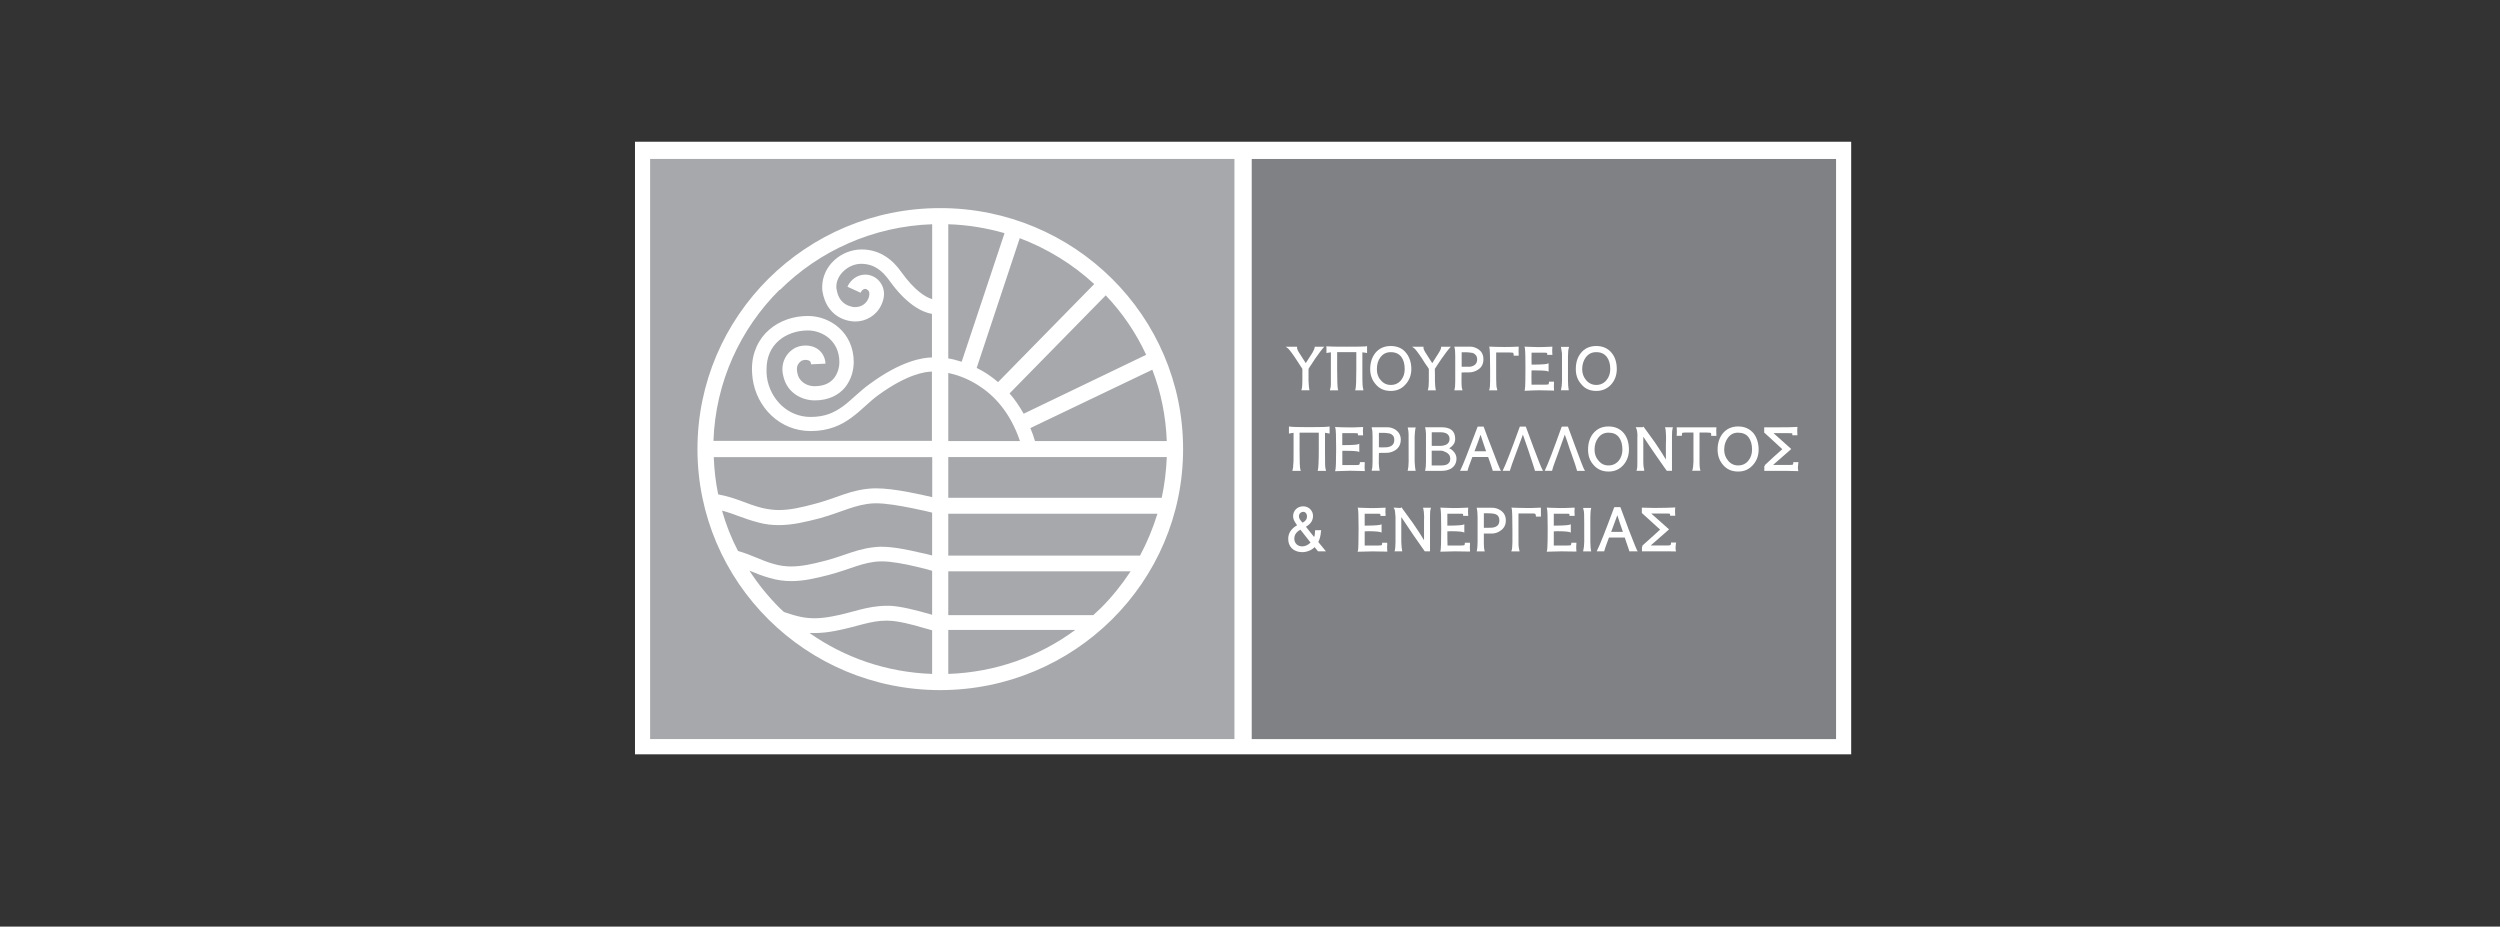 <?xml version="1.0" encoding="UTF-8"?>
<svg xmlns="http://www.w3.org/2000/svg" xmlns:xlink="http://www.w3.org/1999/xlink" id="Layer_1" version="1.1" viewBox="0 0 463 171.61">
  <rect x="0" y="0" width="463" height="171.61" fill="#333333" stroke="none"/>
  <defs>
    <style>
      .st0 {
        fill: none;
      }

      .st1 {
        fill: #808184;
      }

      .st2 {
        fill: #fff;
      }

      .st3 {
        fill: #a6a8ab;
      }

      .st4 {
        clip-path: url(#clippath);
      }
    </style>
    <clipPath id="clippath">
      <rect class="st0" x="120.4" y="29.44" width="108.22" height="107.44"></rect>
    </clipPath>
  </defs>
  <rect class="st2" x="117.6" y="26.25" width="225.24" height="113.45"></rect>
  <g>
    <g>
      <rect class="st1" x="231.82" y="29.44" width="108.22" height="107.44"></rect>
      <g>
        <path class="st2" d="M239.84,66.23c.22.37.46.72.71,1.09.21.34.45.67.65.99v2.21c0,.73-.04,1.25-.13,1.55l-.06.21h1.52l-.06-.2c-.04-.29-.1-.76-.13-1.56v-2.21c.19-.32.38-.62.6-.92.22-.31.4-.63.61-.94.76-1.07,1.21-1.68,1.45-1.96l.27-.28h-1.78l-.02.15c0,.13-.09.42-.39.94l-1.25,1.95-1.26-1.97c-.34-.54-.36-.81-.36-.89l.02-.18h-2.12l.42.31c.07.06.39.34,1.32,1.72Z"></path>
        <path class="st2" d="M257.58,72.4c1.12,0,2.01-.39,2.75-1.23.68-.76,1.05-1.72,1.05-2.81,0-1.19-.32-2.17-.94-2.97-.67-.87-1.65-1.31-2.87-1.31s-2.17.44-2.88,1.31c-.61.8-.93,1.78-.93,2.97,0,1.11.35,2.06,1.02,2.81.69.84,1.63,1.23,2.79,1.23ZM257.58,65.22c.85,0,1.49.29,1.95.88.42.58.62,1.31.62,2.26,0,.8-.22,1.49-.67,2.05-.48.58-1.11.88-1.9.88s-1.4-.31-1.88-.91c-.51-.55-.7-1.23-.7-2.01,0-.85.19-1.59.64-2.18.49-.67,1.13-.97,1.94-.97Z"></path>
        <path class="st2" d="M275.83,72.09l-.06.2h1.52l-.02-.2c-.1-.26-.15-.58-.15-.94-.03-.37-.03-1.28-.03-2.77v-3.1h2.51c.5,0,.63.06.63.06.02.03.09.14.11.37v.16h.92v-.16c-.02-.56-.04-1,0-1.34v-.17s-.14,0-.14,0c-1.16.06-1.95.07-2.6.06-1.1,0-2.01-.03-2.5-.06h-.23l.06.21c.07.25.12,1.61.12,3.98v2.23c0,.75-.05,1.21-.12,1.48Z"></path>
        <path class="st2" d="M244.67,98.37v-.18h-1.12v.17c-.04.5-.04.79-.18,1.09l-1.51-1.89c.9-.55,1.31-1.16,1.31-2.03,0-.97-.81-1.76-1.81-1.76-1.09,0-1.88.79-1.88,1.84,0,.6.29,1.02.74,1.67-1.07.61-1.62,1.44-1.64,2.44-.03.71.2,1.36.65,1.81.46.46,1.12.73,1.95.73s1.75-.36,2.29-.93l.63.78h1.47l-1.42-1.73c.28-.54.44-1.19.5-2.01ZM241.35,94.79c.52,0,.71.5.71.83,0,.51-.28.92-.83,1.18-.46-.52-.67-.74-.67-1.21,0-.43.36-.79.78-.79ZM240.84,98.1l1.87,2.38c-.38.41-.98.71-1.53.71-.81,0-1.41-.51-1.47-1.31-.04-.77.32-1.34,1.12-1.78Z"></path>
        <path class="st2" d="M303.24,80.82v4.62c0,.8,0,1.26-.11,1.54l-.05.21h1.42v-.21c-.08-.26-.16-.75-.16-1.54v-4.56c.41.61,1.1,1.66,2.24,3.31.49.69,1.01,1.43,1.6,2.29l.51.71h.96v-6.38h0c0-.76.04-1.22.11-1.46l.07-.22h-1.48l.07.22c.08.29.1.77.13,1.47v.59c-.03.37-.03.97-.03,1.76v1.94c-.38-.68-1.07-1.75-2.01-3.15-.56-.77-1.21-1.66-2.01-2.77l-.17-.2-.09.13h-1.31l.11.24c.11.2.21.69.22,1.45Z"></path>
        <path class="st2" d="M263.92,79.14l.05.18c.06.27.11.62.12,1.02v5.13c0,.73-.04,1.23-.12,1.54l-.05.19h3.09c.67,0,1.22-.14,1.71-.41.68-.43,1.02-1.05,1.02-1.88,0-.51-.23-1.01-.64-1.41-.21-.22-.47-.39-.71-.48.23-.15.44-.28.61-.49.35-.34.5-.76.5-1.26,0-1.42-.84-2.14-2.5-2.14h-3.09ZM267.73,82.39c-.26.1-.55.18-.82.18h-1.75v-2.51h1.75c.29,0,.59.05.86.16.45.2.69.56.69,1.07s-.23.89-.72,1.11ZM265.16,83.46h1.68c.28,0,.59.11.93.28.53.26.81.64.82,1.18,0,.39-.1.66-.31.87-.25.28-.7.41-1.34.41h-1.79v-2.74Z"></path>
        <path class="st2" d="M289.08,72.28h1.45l-.02-.2c-.06-.29-.11-.76-.12-1.56v-4.52c.01-.81.06-1.28.15-1.56l.05-.2h-1.5l.03.2c.06.28.09.58.16.98.01.4.01,2.07.01,5.11-.01.73-.09,1.25-.17,1.55l-.03.21Z"></path>
        <path class="st2" d="M295.63,72.4c1.1,0,2.04-.39,2.79-1.23.66-.76,1.01-1.72,1.01-2.81,0-1.19-.29-2.17-.92-2.97-.69-.87-1.66-1.31-2.88-1.31s-2.17.44-2.86,1.31c-.64.8-.93,1.78-.93,2.97,0,1.11.33,2.06,1.03,2.81.66.84,1.62,1.23,2.76,1.23ZM295.62,65.22c.88,0,1.49.29,1.96.88.43.58.64,1.31.64,2.26,0,.8-.24,1.49-.7,2.05-.48.58-1.12.88-1.89.88s-1.4-.31-1.9-.91c-.46-.55-.71-1.23-.71-2.01,0-.85.24-1.59.66-2.18.52-.67,1.13-.97,1.93-.97Z"></path>
        <path class="st2" d="M269.39,72.08l-.05.21h1.51l-.04-.21c-.1-.26-.14-.67-.14-1.25,0-1.07,0-1.4.01-1.62,0-.08,0-.13.01-.23.5-.01,1.33-.01,1.58-.02.54-.04,1.04-.21,1.5-.53.64-.4.96-1.06.96-1.89s-.32-1.47-1-1.89c-.48-.3-.94-.45-1.46-.45h-2.93l.05.21c.08.27.12.76.12,1.6v4.56c0,.75-.04,1.24-.12,1.49ZM272.25,65.3c.13,0,.26.03.42.05.25.07.42.17.58.35.2.18.32.49.32.85,0,.8-.46,1.23-1.32,1.37-.05,0-.27,0-1.02,0h-.53v-2.68c.82,0,1.33,0,1.56.05Z"></path>
        <path class="st2" d="M262.14,79.36l.06-.19h-1.5l.05.19c.07.29.1.59.12.99.01.36.01,2.04.01,5.09-.01.73-.06,1.26-.14,1.54l-.05.21h1.5l-.05-.21c-.06-.28-.11-.78-.15-1.54v-4.55c.04-.77.08-1.25.15-1.54Z"></path>
        <path class="st2" d="M242.5,79.11c-2.09,0-3.25-.04-3.59-.1l-.2-.03v1.32l.2-.04c.19-.05.38-.07.66-.11v3.15c0,1.48,0,2.38-.06,2.75,0,.37-.03.67-.12.96l-.04.19h1.56l-.07-.19c-.12-.37-.16-1.59-.16-3.71v-3.17h3.56v3.17c0,2.12-.07,3.34-.16,3.71l-.06.19h1.57l-.05-.19c-.08-.28-.13-.59-.13-.96-.02-.38-.02-1.27-.02-2.75v-3.15c.23.03.45.06.67.11l.18.04v-1.32l-.18.03c-.39.06-1.47.1-3.55.1Z"></path>
        <path class="st2" d="M263.25,66.23c.2.37.47.7.69,1.09.25.33.47.67.68,1v2.21c0,.73-.05,1.25-.13,1.55l-.08.21h1.53l-.06-.2c-.06-.29-.11-.76-.13-1.56v-1.12c0-.36,0-.72-.02-1.09.21-.29.42-.62.6-.92.21-.31.43-.62.63-.94.76-1.07,1.21-1.68,1.47-1.96l.26-.28h-1.8v.15c0,.13-.08.42-.41.94l-1.23,1.95-1.26-1.97c-.32-.54-.38-.81-.38-.89l.06-.18h-2.15l.43.31c.08.06.41.39,1.31,1.72Z"></path>
        <path class="st2" d="M282.32,72.37h.21c1.15-.06,2-.09,2.52-.09.86,0,1.68.03,2.58.05l.2.03-.03-.19c-.03-.28-.03-.71,0-1.31v-.18s-.93,0-.93,0v.14c-.02.21-.06.31-.06.34,0,0-.09.08-.7.08h-2.47c-.02-.95-.02-1.82,0-2.64h.63c1.52,0,2.08.07,2.27.13l.26.09v-1.55l-.26.1c-.13.05-.68.16-2.89.16-.02-.79-.02-1.51,0-2.22h2.14c.5,0,.65.03.69.05.01,0,.04.04.04.04v.03h.02v.29h.97l-.02-.18c-.03-.46-.03-.88,0-1.14l.02-.19h-.2c-1.16.07-1.95.07-2.57.07-.89-.02-1.65-.05-2.2-.07l-.21-.02.07.22c.11.39.11,2.89.11,3.7,0,.91,0,3.68-.11,4.07l-.07.21Z"></path>
        <path class="st2" d="M294.65,94.26l.05-.19h-1.51l.04.19c.09.27.15.58.15.98.02.38.02,2.05.02,5.12-.02.72-.08,1.23-.17,1.55l-.04.21h1.51l-.06-.21c-.06-.29-.08-.8-.11-1.57v-4.53c.02-.8.04-1.24.12-1.55Z"></path>
        <path class="st2" d="M301.5,97.7c-.38-1.01-.85-2.23-1.37-3.68l-.04-.1h-1.09l-.07.09c-1.64,4.43-2.69,7.06-3.11,7.85l-.11.25h1.38l.04-.13c.06-.23.25-.83.85-2.43h2.92c.49,1.42.76,2.18.83,2.43v.13h1.59l-.17-.25c-.08-.17-.42-.95-1.66-4.16ZM300.56,98.5h-2.17c.54-1.47.9-2.44,1.14-3.08.31,1,.66,2.03,1.03,3.08Z"></path>
        <path class="st2" d="M300.68,86.09c.66-.78,1-1.74,1-2.84,0-1.17-.29-2.18-.9-2.97-.7-.85-1.64-1.3-2.88-1.3s-2.14.45-2.85,1.3c-.63.79-.94,1.8-.94,2.97s.32,2.09,1,2.84c.71.84,1.65,1.24,2.79,1.24s2.04-.4,2.78-1.24ZM297.89,80.13c.87,0,1.51.28,1.95.87.41.56.63,1.31.63,2.24,0,.82-.22,1.51-.67,2.07-.49.58-1.12.89-1.91.89s-1.38-.31-1.86-.91c-.5-.56-.72-1.24-.72-2.01,0-.84.21-1.56.66-2.17.49-.66,1.1-.98,1.92-.98Z"></path>
        <path class="st2" d="M293.4,86.96c-.16-.27-.71-1.69-1.63-4.19-.39-1.02-.82-2.27-1.35-3.65l-.05-.11h-1.09l-.09.11c-1.57,4.4-2.6,7.05-3.01,7.84l-.09.23h1.35l.04-.12c.05-.37.55-1.69,1.06-3.07.61-1.65,1-2.82,1.26-3.51.33.86.62,1.76.9,2.63l.31.86c.58,1.58.93,2.72,1.03,3.1l.02.12h1.48l-.13-.23Z"></path>
        <path class="st2" d="M317.88,79.14h-7.37l.02.18c.03.29.03.71,0,1.21l-.02.18h.95l.03-.15c0-.21.03-.33.05-.35.07-.06.18-.11.68-.11h1.41v5.43c-.02.66-.09,1.16-.16,1.44l-.1.21h1.55l-.05-.21c-.08-.26-.12-.67-.12-1.36v-5.5h1.42c.48,0,.63.06.7.09.02.05.04.15.04.36v.16h.98l-.02-.17c-.03-.58-.03-.99,0-1.25l.02-.18Z"></path>
        <path class="st2" d="M321.9,78.98c-1.19,0-2.17.45-2.85,1.3-.63.79-.95,1.8-.95,2.97s.35,2.09,1,2.84c.7.84,1.64,1.24,2.8,1.24s2.03-.4,2.77-1.24c.69-.78,1.03-1.72,1.03-2.84s-.31-2.18-.91-2.97c-.72-.85-1.65-1.3-2.89-1.3ZM321.9,86.2c-.76,0-1.4-.31-1.87-.91-.48-.56-.71-1.24-.71-2.01,0-.84.23-1.56.67-2.17.47-.66,1.09-.98,1.89-.98.87,0,1.52.28,1.97.87.41.56.63,1.31.63,2.24,0,.82-.22,1.51-.68,2.07-.46.58-1.1.89-1.9.89Z"></path>
        <path class="st2" d="M309.47,100.64s0,.22-.09.28c0,0-.07.1-.54.1h-3.13l3.4-2.98-3.31-2.94h2.75c.56,0,.68.04.68.04.03.01.03.04.03.07h0s.03.04.03.04v.05s0,.04.02.09v.13h.95l-.02-.17c-.03-.58-.03-.99-.01-1.17l.05-.21-.21.02c-.64.03-1.91.08-3.66.08-.66,0-1.35-.02-2.17-.05h-.17v.99l.08.07c1.98,1.79,2.98,2.71,3.3,3-.21.18-.62.58-1.54,1.4l-.06.05c-.74.67-1.23,1.13-1.51,1.36-.06.09-.1.12-.15.14l-.05.05.1.11-.15.02v.9h2.87c.67-.03,1.73,0,3.25.01l.17.03-.02-.22c-.07-.27-.06-.69.02-1.25l.05-.2h-.96v.16Z"></path>
        <path class="st2" d="M333.09,85.59h-.97v.16c0,.05-.03.21-.08.29,0,0-.08.07-.55.07h-3.12l3.37-2.95-3.28-2.94h2.73c.55,0,.68.02.68.02.03.03.05.03.06.04v.06h0c0,.05.01.11.01.13v.14h.96l-.03-.16c-.03-.59-.03-.99,0-1.17l.03-.21h-.18c-.64.05-1.89.07-3.69.07h-2.3v.99l.06.03c1.87,1.73,2.96,2.7,3.29,3.03-.19.18-.65.57-1.59,1.42-.73.7-1.22,1.16-1.49,1.39-.08.06-.11.11-.17.12l-.02.05.1.12-.16.04v.88h.16c1.24,0,2.16,0,2.71-.01.67,0,1.74,0,3.22.05h.2s-.02-.18-.02-.18c-.06-.3-.06-.73.02-1.29l.04-.18Z"></path>
        <path class="st2" d="M291.94,100.68l.02-.16h-.94v.12c-.06.21-.09.28-.1.33,0,0-.09.06-.66.06h-2.5v-2.62c.24,0,.44-.03.66-.03,1.51,0,2.08.11,2.28.17l.21.09v-1.55l-.23.09c-.13.04-.68.17-2.92.17v-2.21h2.18c.5,0,.63.01.7.04v.07h0l.02.04v.25h.96v-.16c-.04-.5-.04-.89,0-1.18v-.18h-.18c-1.18.06-1.95.07-2.57.07-.9-.01-1.64-.06-2.2-.07l-.22-.02.05.21c.09.24.13,1.52.13,3.71,0,.91,0,3.67-.13,4.06l-.05.21.22-.02c1.14-.04,2.01-.06,2.52-.06.84,0,1.66.01,2.58.04h.19s-.02-.17-.02-.17c-.04-.27-.04-.71,0-1.31Z"></path>
        <path class="st2" d="M246.48,71.15c0,.36-.05.68-.14.94l-.05.2h1.55l-.06-.2c-.09-.38-.14-1.59-.14-3.71v-3.16h3.55v3.16c0,2.12-.05,3.33-.16,3.71l-.05.2h1.53l-.04-.2c-.07-.26-.11-.58-.13-.94-.03-.37-.03-1.28-.03-2.77v-3.13c.27.03.46.05.66.09l.21.06v-1.31l-.21.06c-.36.04-1.45.06-3.5.06s-3.27-.02-3.64-.06l-.17-.06v1.31l.2-.06c.19-.03.39-.06.62-.09v5.9Z"></path>
        <path class="st2" d="M263.61,94.25c.07.28.12.78.14,1.5h0c-.02.11-.02.3-.02.57v3.73c-.41-.71-1.09-1.78-2.06-3.18-.58-.77-1.18-1.65-2.01-2.76l-.14-.19-.09.15c-.15,0-.52,0-1.09-.05h-.25l.16.26c.09.2.15.69.2,1.46v4.61c0,.79-.07,1.26-.11,1.55l-.09.21h1.45l-.04-.21c-.05-.27-.11-.75-.14-1.57v-4.57c.42.63,1.12,1.68,2.25,3.35.51.71,1.07,1.51,1.65,2.36l.45.64h.97v-6.4c0-.76.03-1.2.12-1.46l.07-.22h-1.5l.08.22Z"></path>
        <path class="st2" d="M256.9,100.68v-.16h-.91l-.02.12c-.01.21-.05.28-.07.3,0,.03-.11.09-.67.09h-2.49v-2.62c.23,0,.45-.03.65-.03,1.49,0,2.08.11,2.27.17l.21.09v-1.55l-.21.09c-.14.04-.7.17-2.92.17v-2.21h2.14c.53,0,.67.01.72.04,0,.03.03.03.03.03v.04h.02v.15l.02.15h.94v-.16c-.04-.5-.04-.89-.01-1.18l.03-.18h-.2c-1.17.06-1.97.07-2.58.07-.9-.01-1.64-.06-2.23-.07l-.2-.02.08.21c.06.28.11,1.52.11,3.71,0,2.44-.05,3.81-.11,4.06l-.08.21.2-.02c1.2-.04,2.03-.06,2.56-.06.83,0,1.66.01,2.57.04h.19s-.02-.17-.02-.17c-.04-.27-.04-.71,0-1.31Z"></path>
        <path class="st2" d="M259.43,81.47c0-.85-.36-1.46-1-1.9-.47-.29-.94-.44-1.46-.44h-2.93l.02.22c.1.26.14.75.14,1.54v4.57c0,.78-.04,1.23-.14,1.51l-.02.21h1.49l-.05-.21c-.07-.28-.11-.66-.13-1.24,0-1.07.02-1.4.02-1.62,0-.08,0-.15.01-.23.5,0,1.32,0,1.58-.02.53-.04,1.04-.21,1.49-.51.61-.41.97-1.08.97-1.9ZM255.38,80.16c.8,0,1.32,0,1.53.06.15,0,.3.02.42.05.24.07.44.18.59.34.21.19.3.48.3.86,0,.78-.42,1.23-1.29,1.35-.05.01-.29.04-1.01.04-.17,0-.37-.02-.55-.02v-2.68Z"></path>
        <path class="st2" d="M283.97,82.77c-.38-1.02-.83-2.27-1.35-3.65l-.05-.11h-1.09l-.05.11c-1.59,4.4-2.62,7.04-3.04,7.84l-.1.23h1.35l.02-.12c.09-.37.56-1.69,1.08-3.07.61-1.69,1.04-2.82,1.3-3.51.31.86.61,1.76.91,2.61l.29.88c.53,1.56.89,2.72,1.01,3.1l.02.12h1.49l-.11-.23c-.18-.27-.74-1.69-1.68-4.19Z"></path>
        <path class="st2" d="M252.76,87.25v-.17c-.05-.26-.05-.71-.01-1.31v-.18s-.9,0-.9,0v.16c-.04.18-.09.29-.11.3,0,0-.08.08-.65.08h-2.49v-2.64h.64c1.51,0,2.08.08,2.29.14l.21.07v-1.53l-.24.11c-.13.05-.68.16-2.91.16v-2.23h2.16c.52,0,.66.05.7.05t.02.04v.04h0v.02s0,.08.02.12l.02.14h.93v-.16c-.04-.52-.04-.92,0-1.18l.02-.19h-.21c-1.16.06-1.95.08-2.57.06-.89,0-1.63-.03-2.2-.06l-.23-.03.06.22c.09.25.14,1.52.14,3.73,0,2.41-.05,3.79-.14,4.04l-.06.21h.23c1.16-.04,1.98-.08,2.52-.08.85,0,1.68.05,2.58.06h.17Z"></path>
        <path class="st2" d="M276.42,94.03h-2.95l.06.22c.06.27.11.76.12,1.58v4.55c-.01.78-.06,1.26-.12,1.53l-.06.21h1.52l-.07-.21c-.07-.29-.11-.66-.11-1.26v-1.84c.51,0,1.33,0,1.61,0,.53-.03,1.05-.21,1.48-.53.65-.44.98-1.06.98-1.89s-.33-1.45-1-1.89c-.49-.3-.96-.46-1.46-.46ZM274.81,95.06c.85,0,1.36,0,1.57.04.12.04.28.05.43.07.23.07.43.17.59.34.17.2.28.49.28.86.01.8-.41,1.23-1.3,1.35-.08,0-.26.03-1,.03h-.57v-2.7Z"></path>
        <path class="st2" d="M285.39,94.02h-.18c-1.08.06-1.91.07-2.58.06-1.07,0-1.99-.05-2.48-.06l-.24-.02.07.21c.07.28.12,1.6.12,3.98v2.23c-.02.77-.05,1.22-.14,1.49l-.07.21h1.53l-.03-.21c-.09-.26-.12-.58-.16-.93-.01-.38-.01-1.27-.01-2.79v-3.1h2.5c.55,0,.61.07.61.07.04.06.1.14.12.38v.14h.93v-.16c-.02-.57-.02-1-.01-1.32v-.18Z"></path>
        <path class="st2" d="M272.23,100.68v-.16h-.94v.12c-.03.21-.06.28-.08.3,0,.03-.11.09-.67.09h-2.46c-.03-.93-.03-1.8-.03-2.62.22,0,.47-.03.67-.03,1.48,0,2.06.11,2.27.17l.2.09v-1.55l-.21.09c-.15.04-.71.17-2.93.17v-2.21h2.18c.51,0,.64.01.72.04v.07s.02.04.02.04v.25h.96l-.03-.16c-.03-.5-.03-.89,0-1.18l.03-.18h-.19c-1.18.06-1.94.07-2.57.07-.91-.01-1.65-.06-2.2-.07l-.22-.02.04.21c.07.28.12,1.52.12,3.71,0,2.44-.05,3.81-.12,4.06l-.04.21.17-.02c1.18-.04,2.02-.06,2.54-.06.87,0,1.7.01,2.6.04h.19s0-.17,0-.17c-.05-.27-.05-.71,0-1.31Z"></path>
        <path class="st2" d="M276.42,87.07l.03.12h1.54l-.15-.23c-.11-.21-.5-1.1-1.65-4.19-.39-.99-.87-2.23-1.38-3.65l-.05-.11h-1.09l-.05.11c-1.67,4.4-2.68,7.05-3.1,7.84l-.13.23h1.39l.05-.12c.03-.22.24-.83.85-2.43h2.93c.48,1.39.76,2.17.82,2.43ZM275.22,83.57h-2.14c.55-1.45.9-2.39,1.12-3.06.33,1.01.66,2.04,1.02,3.06Z"></path>
      </g>
    </g>
    <g class="st4">
      <rect class="st3" x="120.4" y="29.44" width="108.22" height="107.44"></rect>
    </g>
    <path class="st2" d="M174.11,38.54c-24.82,0-44.94,19.98-44.94,44.63s20.12,44.62,44.94,44.64c24.86-.02,45-19.98,45-44.64s-20.14-44.63-45-44.63M133.73,94.57c2.26.59,3.94,1.48,6.71,2.19,1.29.37,2.58.49,3.8.49h.01c2.52,0,4.9-.58,7.58-1.27,4.16-1.16,6.64-2.6,9.97-2.76.18,0,.31-.01.48-.01,1.74,0,4.42.45,6.58.89,1.87.36,3.38.74,3.77.84v7.94c-.64-.19-1.46-.38-2.37-.56-2.23-.53-4.88-1.06-6.97-1.06h-.32c-3.95.16-6.56,1.69-10.19,2.6-2.39.63-4.38,1.05-6.26,1.05-1.06,0-2.13-.14-3.25-.47-2.32-.64-3.99-1.67-6.59-2.39-1.23-2.36-2.22-4.86-2.96-7.47M172.64,92.07c-1.96-.45-6.98-1.63-10.36-1.63-.2,0-.41,0-.63.01-4.08.21-6.78,1.82-10.55,2.81-2.62.71-4.78,1.2-6.85,1.2-1.01,0-2.03-.14-3.12-.39-2.82-.7-4.69-1.87-8.12-2.51-.47-2.22-.73-4.54-.82-6.9h40.46v7.42ZM172.64,124.81c-8.46-.29-16.25-3.03-22.72-7.58.29.01.59.01.89.01,1.18,0,2.46-.12,3.89-.4,3.98-.75,6.51-1.92,9.53-1.9.16,0,.31,0,.45.02,1.58.03,4.25.68,6.51,1.37.5.12.99.28,1.44.41v8.05ZM175.62,116.66h23.53c-6.61,4.88-14.73,7.85-23.53,8.15v-8.15ZM175.62,95.14h38.74c-.84,2.7-1.91,5.3-3.23,7.76h-35.51v-7.76ZM175.62,92.19v-7.54h40.47c-.11,2.58-.41,5.1-.94,7.54h-39.52ZM184.84,70.77c-.96-.83-1.97-1.53-2.9-2.07-.37-.2-.71-.38-1.06-.56l7.98-24.03c5.15,1.96,9.84,4.84,13.79,8.5l-17.81,18.16ZM178.1,67c-.97-.32-1.81-.52-2.48-.62v-24.85c3.6.11,7.1.7,10.42,1.65l-7.94,23.82ZM175.62,69.07c1.32.28,3.43.91,5.62,2.33,2.81,1.8,5.82,4.86,7.66,10.29h-13.28v-12.62ZM191.68,81.69c-.24-.85-.53-1.66-.86-2.41l22.59-10.81c1.59,4.12,2.5,8.56,2.68,13.22h-24.4ZM212.27,65.71l-22.69,10.91c-.81-1.43-1.67-2.7-2.61-3.76l17.81-18.16c3.07,3.21,5.6,6.93,7.49,11.01M144.44,53.7c7.26-7.22,17.21-11.79,28.2-12.17v13.87c-1.25-.36-3.22-1.56-5.73-5.03-1.34-1.93-3.69-4.2-7.4-4.17-3.75.04-7.19,3.01-7.24,6.89,0,.27,0,.58.05.88.18,1.08.57,2.26,1.35,3.26.79,1.04,1.97,1.85,3.52,2.18.39.09.8.13,1.21.13h.02c1.89,0,3.86-1.04,4.8-3.06.33-.7.5-1.38.5-2.04,0-1.05-.45-2-1.15-2.66-.63-.58-1.46-.92-2.34-.92-1.3-.01-2.65.82-3.28,2.24l2.43,1.12c.29-.62.57-.67.84-.72.17,0,.36.1.51.23.15.13.27.33.28.71,0,.21-.05.55-.22.93-.5,1.04-1.41,1.49-2.41,1.51-.24,0-.43-.02-.62-.07-.98-.23-1.55-.65-2-1.19-.45-.56-.7-1.28-.82-2.03-.05-.16-.05-.34-.05-.49,0-1.08.52-2.14,1.4-2.94.86-.81,2.07-1.3,3.19-1.3,2.54.01,4,1.41,5.21,3.07,3.08,4.31,5.9,5.85,7.91,6.21v8.06c-1.71.02-5.71.63-11.51,4.9-1.94,1.39-3.4,3-4.98,4.15-1.61,1.16-3.27,1.96-5.98,1.97-4.25,0-7.5-3.27-8.1-7.38-.06-.48-.07-.96-.07-1.41,0-2.39.87-4.11,2.25-5.33,1.39-1.21,3.34-1.9,5.42-1.9,1.4,0,2.86.53,3.97,1.49,1.08.99,1.84,2.39,1.85,4.35.01,1.02-.33,2.18-1.01,3.02-.69.82-1.7,1.44-3.56,1.47-1.42,0-2.65-.78-3.08-1.96-.14-.47-.22-.86-.22-1.18.02-.75.27-1.11.77-1.51.11-.1.49-.23.84-.23s.63.11.77.21c.12.1.21.18.24.61l2.68-.12c-.04-1.07-.56-2.03-1.29-2.59-.74-.58-1.59-.77-2.4-.77-.87,0-1.72.23-2.41.74-1.12.76-1.88,2.11-1.88,3.64,0,.65.15,1.34.4,2.07.86,2.4,3.22,3.71,5.58,3.71,2.55.02,4.48-1,5.64-2.42,1.16-1.47,1.59-3.2,1.59-4.71,0-2.67-1.1-4.88-2.74-6.32-1.62-1.45-3.72-2.18-5.75-2.18-2.65,0-5.24.85-7.17,2.55-1.95,1.68-3.2,4.23-3.19,7.31,0,.59.06,1.18.13,1.78.73,5.26,5,9.67,10.74,9.67h.06c3.26,0,5.65-1.1,7.49-2.48,1.89-1.37,3.32-2.98,4.97-4.17,5.41-3.94,8.81-4.36,9.94-4.36v12.83h-40.46c.38-10.92,4.99-20.77,12.25-27.99M138.79,105.68c1.11.45,2.24.94,3.76,1.36,1.33.4,2.67.58,3.98.58h0c2.31,0,4.49-.51,6.95-1.14,4.03-1.06,6.44-2.44,9.6-2.51h.22c1.6-.02,4.22.45,6.36.97,1.21.28,2.27.55,2.97.77v8.15c-.19-.04-.44-.13-.67-.2-2.34-.65-5.09-1.38-7.17-1.47h-.56c-3.77.02-6.46,1.32-10.03,1.95-1.31.26-2.39.36-3.39.36-1.85,0-3.39-.39-5.59-1.15v.02c-.27-.25-.53-.48-.78-.72-2.12-2.11-4.03-4.45-5.65-6.97M203.83,112.65c-.43.43-.89.84-1.35,1.27h-26.86v-8.11h33.77c-1.62,2.46-3.46,4.76-5.55,6.84"></path>
  </g>
</svg>
